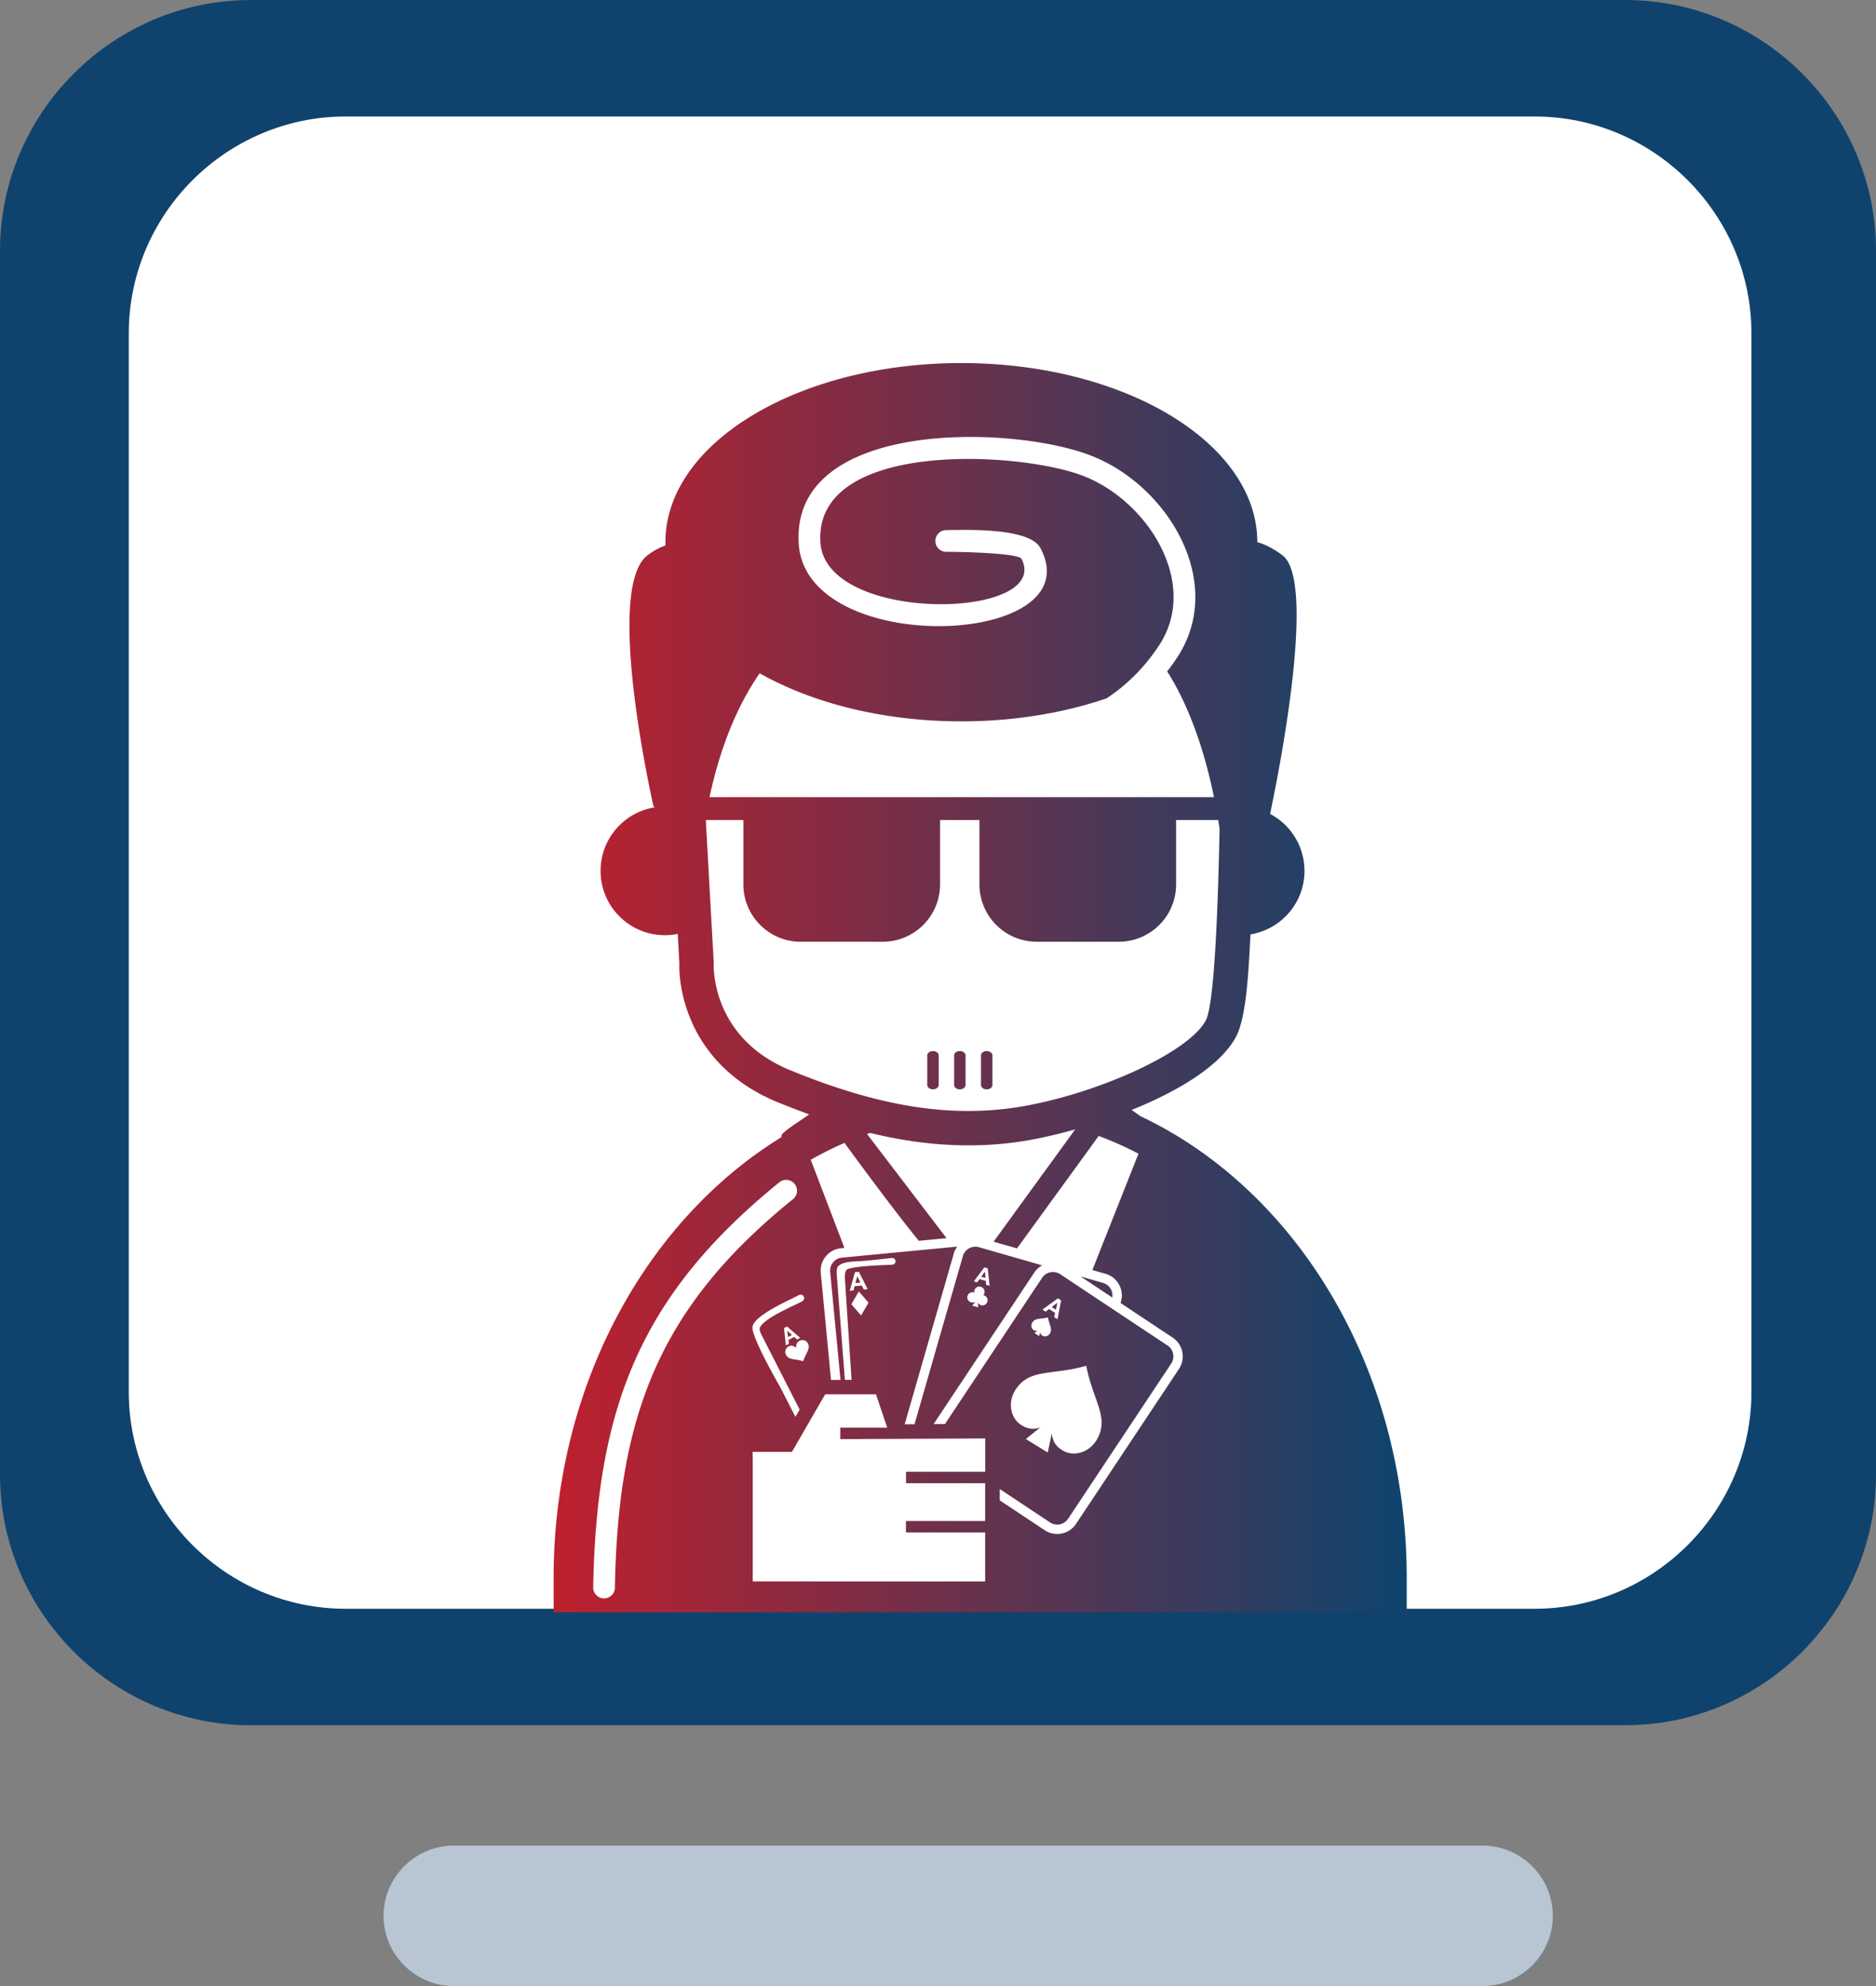 <svg xmlns="http://www.w3.org/2000/svg" viewBox="0 0 187 198"><rect x="0" y="0" width="187" height="198" fill="#808080" stroke="none"/><g fill-rule="evenodd"><path d="M162 172H25c-13.75 0-25-11.25-25-25V25C0 11.25 11.25 0 25 0h137c13.75 0 25 11.25 25 25v122c0 13.75-11.25 25-25 25z" fill="#0f436d"/><path d="M152.96 160.388h-118.5c-11.893 0-21.624-9.73-21.624-21.624V33.237c0-11.893 9.73-21.624 21.624-21.624h118.5c11.893 0 21.624 9.73 21.624 21.624v105.527c0 11.893-9.73 21.624-21.624 21.624z" fill="#fff"/><path d="M147.785 198H45.232c-3.85 0-7-3.15-7-7s3.15-7 7-7h102.553c3.85 0 7 3.15 7 7s-3.15 7-7 7z" fill="#b7c6d2"/></g><linearGradient id="A" gradientUnits="userSpaceOnUse" x1="55.186" y1="98.464" x2="140.223" y2="98.464"><stop offset="0" stop-color="#be202e"/><stop offset="1" stop-color="#0e446d"/></linearGradient><path d="M113.733 111.314l-.928-.658c4.52-1.827 8.78-4.322 10.386-7.265 1.042-1.91 1.25-6.597 1.38-8.795l.08-1.444c3.05-.495 5.38-3.14 5.38-6.33a6.41 6.41 0 0 0-3.429-5.677c.607-2.852 4.77-23.1 1.234-25.784-.877-.665-1.716-1.08-2.507-1.315-.01-9.86-13.213-17.85-29.5-17.85-16.29 0-29.5 7.997-29.5 17.862 0 .107.004.212.007.318-.602.218-1.205.538-1.793.985-4.376 3.32.603 25.048.603 25.048l.154.075c-3.077.47-5.434 3.13-5.434 6.338 0 3.542 2.87 6.413 6.413 6.413a6.45 6.45 0 0 0 1.278-.128l.163 2.93c-.058 1.748.4 3.815 1.042 5.39 1.62 4.032 4.802 6.85 8.79 8.475 1.033.42 2.07.82 3.108 1.195l-.63.447s-1.79 1.146-2.077 1.547c-.042.058-.064.155-.07.286-5.887 3.622-10.805 8.722-14.5 14.613-5.49 8.75-8.197 19.023-8.197 29.323v3.422h85.036V157.3c0-10.3-2.708-20.573-8.197-29.323-4.463-7.115-10.71-13.076-18.293-16.674zm-.248 3.702l-4.597 11.6 1.32.38c.25.072.476.183.677.327l.006.004.014.01.014.01.014.01.014.01.007.004.008.006.013.01.013.01.001.002.014.01.014.01.004.004.01.008.013.01.01.01.003.003.013.012.013.012.002.002.01.01.013.012.008.007.005.005.013.012.013.013.012.012.012.013.006.006.006.007c.544.56.785 1.388.556 2.185l-.04.142 5.204 3.457a2.25 2.25 0 0 1 .626 3.102l-10.278 15.474a2.25 2.25 0 0 1-3.102.626l-4.495-2.986v-1.13l5.015 3.332a1.3 1.3 0 0 0 1.799-.363l10.278-15.474a1.3 1.3 0 0 0-.363-1.799l-10.708-7.113a1.3 1.3 0 0 0-1.798.363l-9.682 14.576-1.133.007 10.032-15.103c.207-.31.48-.554.79-.722l-6.3-1.81a1.3 1.3 0 0 0-1.605.888l-4.82 16.76-.98.007 4.897-17.026a2.76 2.76 0 0 1 .03-.096l.004-.012.004-.012.004-.012.004-.012.004-.012.003-.008v-.004l.004-.012.014-.035v-.003l.004-.01.004-.01.01-.023.003-.01.001-.003.005-.01.005-.01.005-.01.006-.012.001-.003.004-.008.005-.01.006-.01.006-.01.004-.01.001-.001.006-.01.006-.01.006-.01.005-.01.002-.004.003-.006.006-.01.006-.01.006-.01.006-.01.012-.02.006-.01.006-.01.003-.006.003-.005.006-.01.006-.01.012-.02.001-.002v-.001l.002-.002.024-.038.004-.007.002-.003.007-.01.013-.02.007-.01.001-.002.006-.008.007-.01.02-.027.002-.002-11.5 1.1c-.7.068-1.236.705-1.17 1.415l1.03 10.777h-.945l-1.022-10.687c-.117-1.225.79-2.324 2.015-2.44l.344-.033-3.358-8.788c1.094-.62 2.216-1.183 3.364-1.683 1.832 2.502 4.977 6.772 7.41 9.763l2.762-.265-7.924-10.386.302-.106a47.07 47.07 0 0 0 3.043.638l.07.012.434.073.683.105.048.007.22.032.24.032.198.026.113.015.315.038.12.014.21.023.24.026.285.028.195.018.24.02h.01l.19.016.16.012.235.017.202.013.13.008.428.023.2.01.236.01.338.01.288.007.115.002.347.004.318.001.4-.002h.035.007.007l.322-.006.1-.002.335-.01.058-.002.313-.013.058-.002.436-.023.306-.02.086-.006.374-.028.333-.028.104-.01.76-.08.36-.044.038-.005.325-.043.08-.01.333-.048.084-.013.356-.056.275-.046.01-.002.01-.002.892-.167.04-.008.262-.054.016-.003.03-.007h.005l.3-.066.32-.07.02-.004.343-.08.26-.06.092-.022.244-.06.113-.028.013-.003.086-.02.086-.022.086-.02.087-.022.087-.022.087-.023.087-.023.088-.023.088-.023.088-.023.178-.048.268-.073.1-.025.09-.025.236-.067-8.133 11.197 2.333.67 8.144-11.213c1.36.51 2.688 1.103 3.98 1.778zm-38.453 30.39l-.015-.66h3.924l3.31-5.736h5.067l1.12 3.32h-4.68v1.14h.57l13.88-.064v3.322h-7.897v1.14H98.2v3.773h-7.897v1.14H98.2v4.88H75.033v-12.256zm4.254-4.147l-1.493-2.93c-.01-.018-2.83-4.882-2.787-5.995.045-1.164 3.776-2.755 4.63-3.222.17-.092.385-.028.478.143s.028.385-.143.478c-.812.443-4.428 1.926-4.244 2.87l.1.315.248.488 3.633 7.124-.42.728zm4.933-3.694l-.003-.027-.796-10.295c-.058-.79-.06-1.092.756-1.34.514-.156 1.298-.14 2.057-.207 1.124-.098 2.238-.24 2.674-.28.182-.016.344.118.36.3s-.12.343-.3.36c-.683.064-3.183.08-4.37.41-.3.084-.32.307-.36.493l-.03.308.672 10.206c.002.024.001.048-.003.07h-.656zm-4.853-3.202c-.005-.345.06-.552.335-.693.302-.156.673-.038.83.263.283.547-.205.945-.468 1.774-.83-.264-1.437-.095-1.72-.642-.156-.302-.038-.674.264-.83.273-.142.48-.076.76.127zm.404-.978l-.312.162-.293-.262-.574.297.05.387-.306.158-.186-1.72.306-.158 1.315 1.135zm-.824-.294l-.393.203-.08-.63.474.427zm25.9 9.798l-.406 1.92-2.185-1.344 1.438-1.154c-.638.223-1.213.177-1.853-.216-1.12-.688-1.41-2.248-.65-3.483 1.376-2.237 3.7-1.46 7.09-2.452.65 3.482 2.386 5.198 1.01 7.434-.76 1.235-2.283 1.68-3.4.99-.684-.42-.98-.954-1.045-1.696zm-1.16-10.102l-.097.415-.47-.302.318-.244c-.14.046-.264.033-.402-.056-.24-.155-.296-.494-.125-.76.31-.48.808-.3 1.55-.5.125.76.495 1.14.186 1.62-.17.265-.503.354-.743.2a.44.44 0 0 1-.22-.374zm1.724-1.27l-.327-.2.09-.424-.6-.387-.344.26-.32-.206 1.545-1.123.32.206-.364 1.883zm-.172-.95l-.4-.264.56-.424-.15.688zm-6.595-2.38l-.342-.096-.035-.394-.628-.176-.23.32-.336-.094 1.047-1.396.335.094.19 1.742zm-.876.104c.273.076.432.36.356.633a.51.51 0 0 1-.108.2.42.42 0 0 1 .052.012c.273.077.433.36.356.633s-.36.432-.633.356a.51.51 0 0 1-.325-.275l.05.488-.596-.167.296-.4a.51.51 0 0 1-.42.066c-.273-.077-.432-.36-.356-.633s.36-.432.633-.356a.51.51 0 0 1 .051.017c-.013-.073-.01-.15.012-.227.076-.273.36-.432.633-.356zm.47-.887l-.43-.12.373-.52.056.64zm9.468-.15l2.243.645a1.3 1.3 0 0 1 .922 1.456l-3.164-2.102zm-28.726-7.65c-13.37 10.822-17.378 21.662-17.685 38.62.024.598-.44 1.102-1.04 1.126s-1.102-.44-1.126-1.04c.324-17.83 4.572-29.12 18.62-40.49.492-.34 1.167-.216 1.507.277s.216 1.167-.276 1.506zm-8.253-40.132c1.278-5.982 3.306-9.917 5-12.346 5.268 2.972 12.334 4.79 20.103 4.79 5.268 0 10.213-.836 14.493-2.302 1.997-1.33 3.77-3.067 5.23-5.295 4.06-6.21-1.182-14.454-7.658-16.905-6.54-2.475-26.824-3.505-26.112 6.7.566 8.128 23.104 7.643 20.048 1.606-.305-.6-6.417-.717-7.51-.703-.598 0-1.083-.485-1.083-1.083s.485-1.083 1.083-1.083c2.024-.025 8.302-.258 9.388 1.79 5.242 9.873-23.287 11.002-24.086-.375-.87-12.396 20.945-11.953 29.022-8.884 7.797 2.962 13.58 12.697 8.723 20.124a21.87 21.87 0 0 1-1.023 1.431c1.554 2.43 3.415 6.435 4.668 12.535H70.727zm50.706 2.28l.136.856c-.18 9.016-.565 17.643-1.382 19.14-1.81 3.32-11.166 7.394-18.56 8.6s-14.637-.302-22.784-3.62-7.695-10.713-7.695-10.713l-.793-14.264H74.1v6.434c0 3.137 2.567 5.703 5.703 5.703h8.2a5.72 5.72 0 0 0 5.703-5.703v-6.434h3.924v6.434a5.72 5.72 0 0 0 5.703 5.703h8.2a5.72 5.72 0 0 0 5.702-5.703v-6.434h4.18zM85.608 128.75l.968 1.117-.744 1.277-.968-1.117.744-1.277zm.885-.23l-.39.037-.193-.394-.72.067-.11.422-.384.036.528-1.857.384-.035.885 1.725zm-.73-.65l-.49.045.18-.685.31.64zm13.162-22.652v2.955c0 .237-.255.43-.57.43s-.57-.192-.57-.43v-2.955c0-.237.255-.43.57-.43s.57.192.57.43zm-2.678 0v2.955c0 .237-.255.43-.57.43s-.57-.192-.57-.43v-2.955c0-.237.255-.43.57-.43s.57.192.57.43zm-2.678 0v2.955c0 .237-.255.43-.57.43s-.57-.192-.57-.43v-2.955c0-.237.255-.43.57-.43s.57.192.57.43z" fill-rule="evenodd" fill="url(#A)"/></svg>